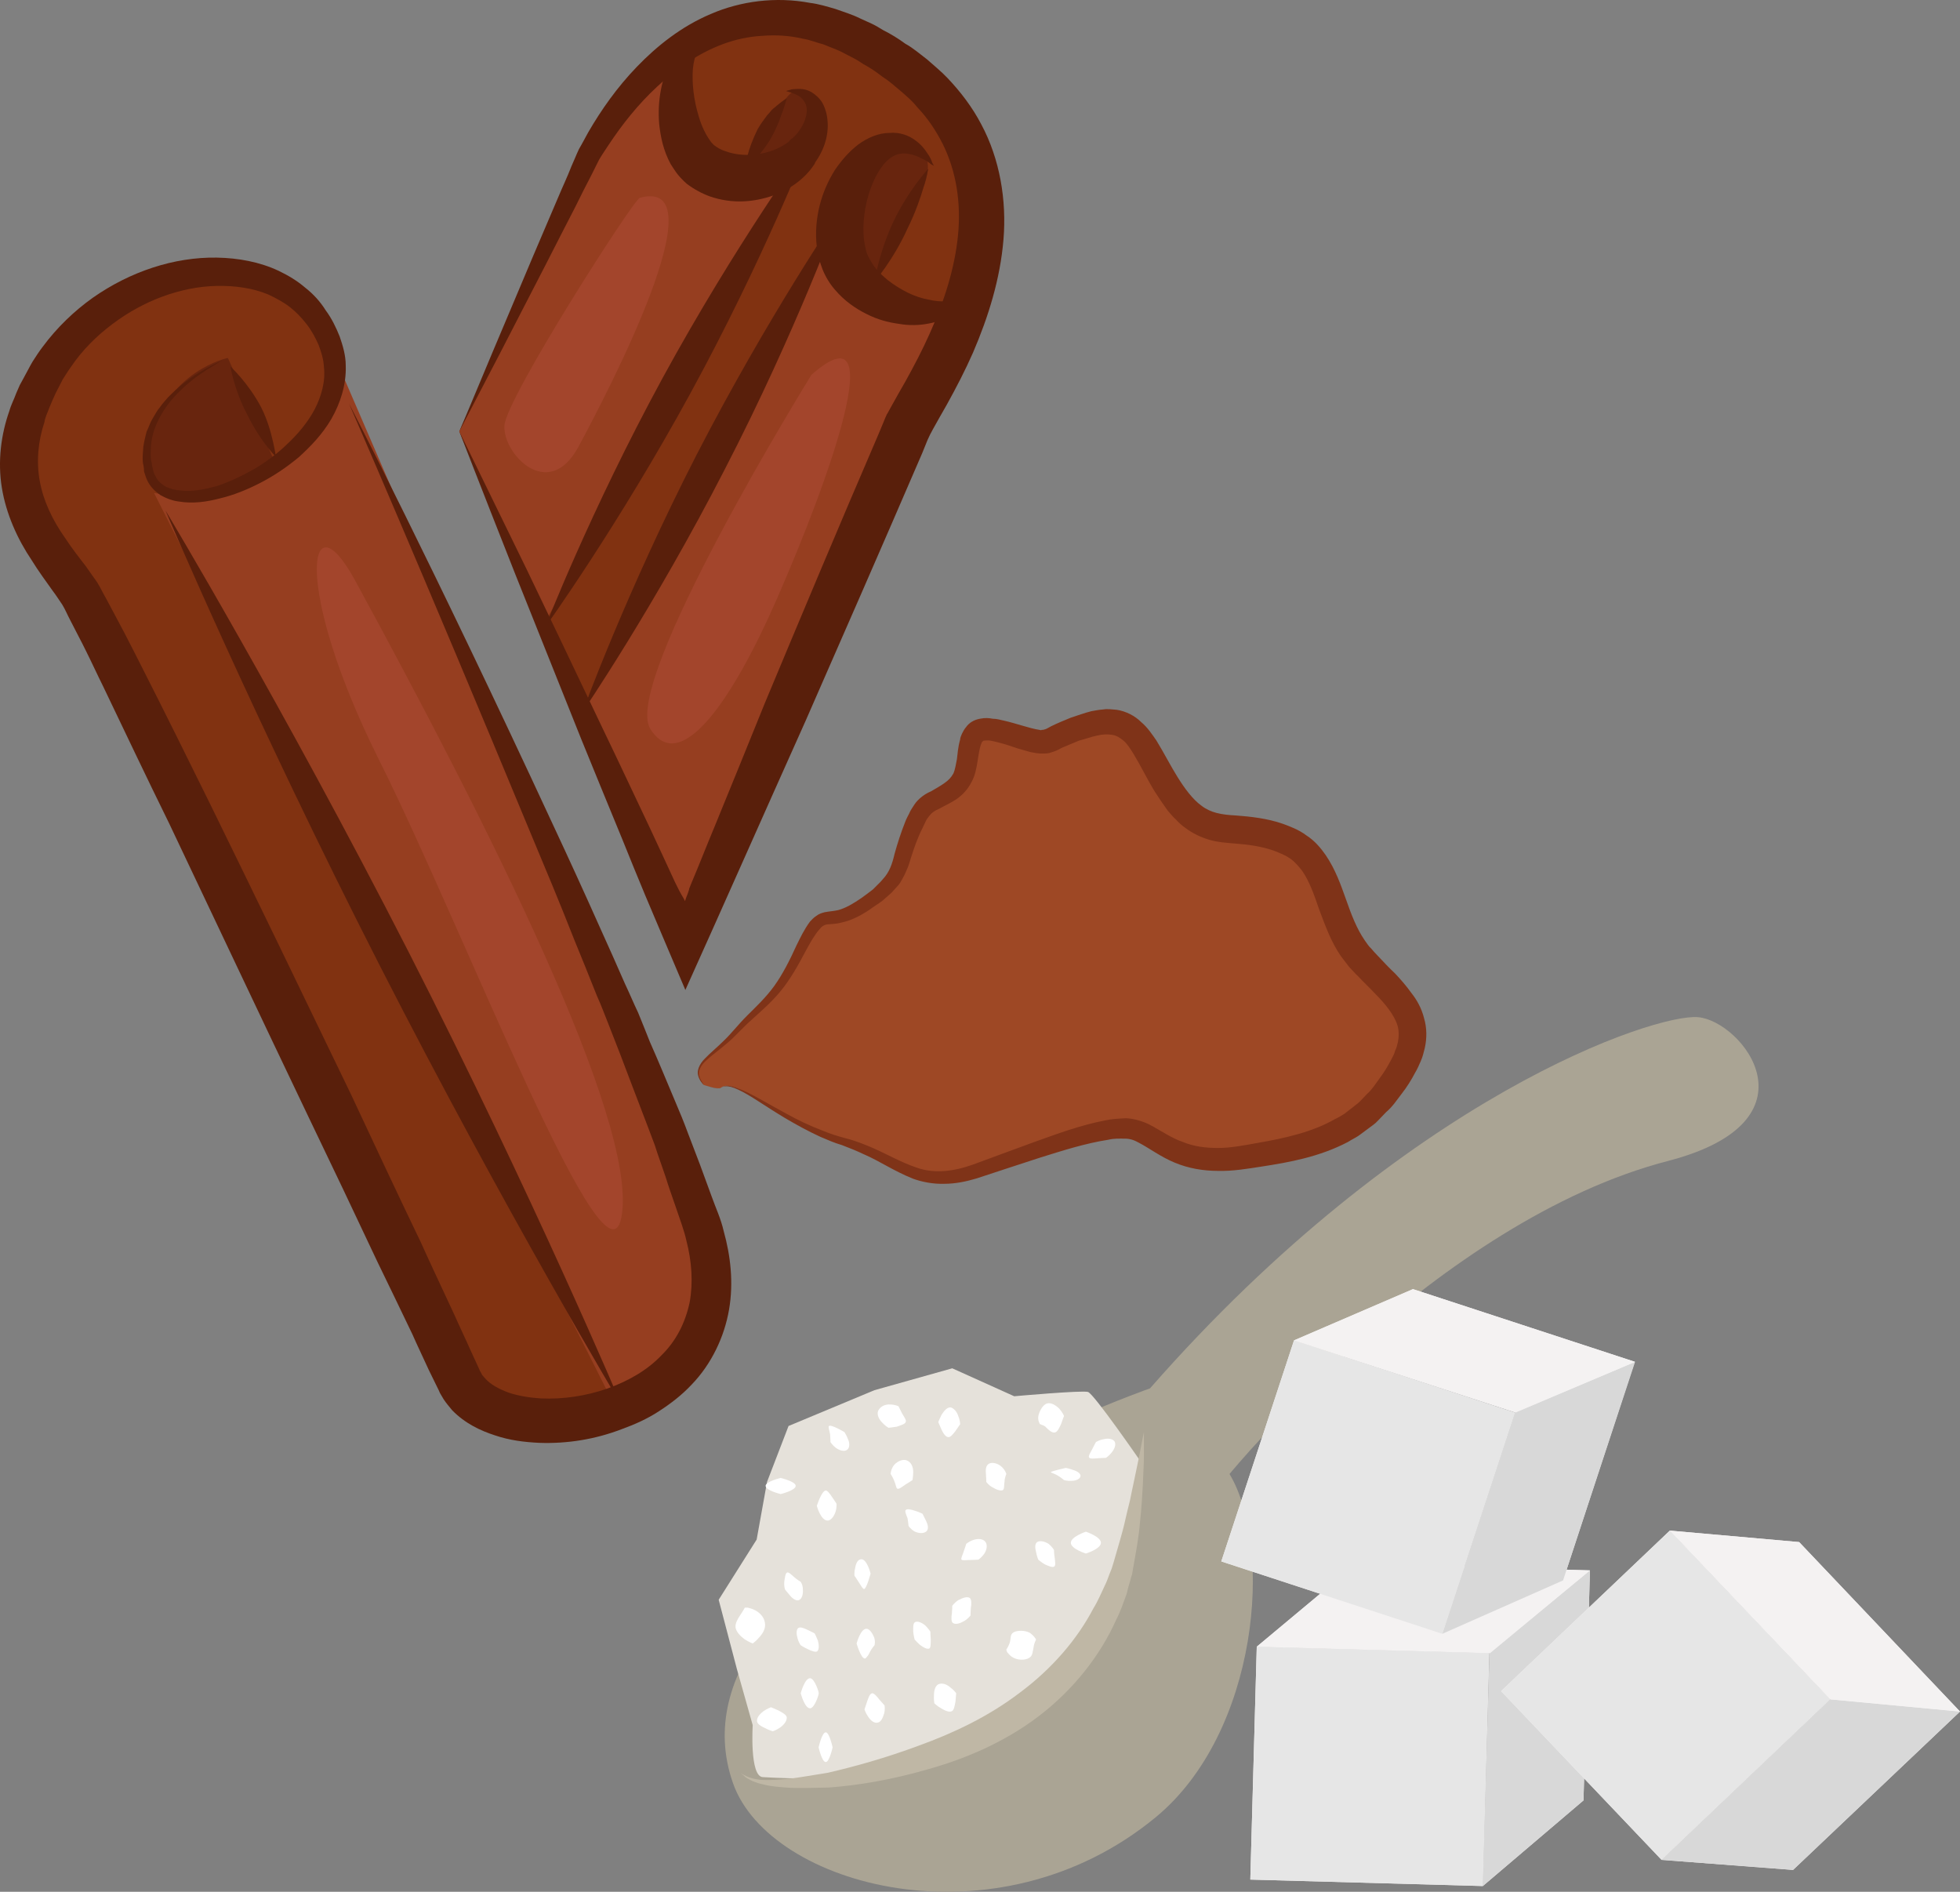 <?xml version="1.0" encoding="UTF-8" standalone="no"?>
<svg
   xmlns:dc="http://purl.org/dc/elements/1.1/"
   xmlns:cc="http://creativecommons.org/ns#"
   xmlns:rdf="http://www.w3.org/1999/02/22-rdf-syntax-ns#"
   xmlns:svg="http://www.w3.org/2000/svg"
   xmlns="http://www.w3.org/2000/svg"
   id="svg146"
   viewBox="0 0 5471.109 5280.107"
   style="clip-rule:evenodd;fill-rule:evenodd;image-rendering:optimizeQuality;shape-rendering:geometricPrecision;text-rendering:geometricPrecision"
   version="1.1"
   height="52.801mm"
   width="54.711mm"
   xml:space="preserve"><rect x="0" y="0" width="5471.109" height="5280.107" fill="#808080" stroke="none"/>
 <defs
   id="defs4">
  <style
   id="style2"
   type="text/css">
   <![CDATA[
    .fil5 {fill:#591F0B;fill-rule:nonzero}
    .fil4 {fill:#68250E;fill-rule:nonzero}
    .fil1 {fill:#7F3318;fill-rule:nonzero}
    .fil2 {fill:#813211;fill-rule:nonzero}
    .fil3 {fill:#963E20;fill-rule:nonzero}
    .fil0 {fill:#9E4825;fill-rule:nonzero}
    .fil6 {fill:#A3452C;fill-rule:nonzero}
    .fil10 {fill:#AAA494;fill-rule:nonzero}
    .fil12 {fill:#BFB7A5;fill-rule:nonzero}
    .fil9 {fill:#D8D8D8;fill-rule:nonzero}
    .fil11 {fill:#E5E1DA;fill-rule:nonzero}
    .fil8 {fill:#E6E6E6;fill-rule:nonzero}
    .fil7 {fill:#F4F2F2;fill-rule:nonzero}
    .fil13 {fill:white;fill-rule:nonzero}
   ]]>
  </style>
 </defs>
 <g
   transform="translate(-7784.891,-11804.954)"
   id="Vrstva_x0020_1">
  <g
   id="_428927680">
   <path
   style="fill:#9e4825;fill-rule:nonzero"
   id="path7"
   d="m 9797,14841 c 39,-34 172,100 334,148 160,47 208,142 376,85 169,-57 339,-125 423,-120 84,6 116,110 323,82 206,-29 329,-66 428,-219 99,-153 26,-210 -86,-324 -113,-114 -83,-286 -220,-343 -138,-57 -214,9 -306,-114 -92,-124 -100,-248 -238,-210 -137,38 -99,67 -191,38 -92,-28 -130,-38 -146,10 -15,48 0,104 -61,143 -61,38 -69,19 -107,114 -39,95 -16,124 -131,200 -114,76 -106,-18 -175,124 -70,143 -112,152 -181,228 -68,77 -135,93 -90,150 0,0 42,14 48,8 z"
   class="fil0" />
   <path
   style="fill:#7f3318;fill-rule:nonzero"
   id="path9"
   d="m 9797,14841 c 0,0 -1,3 -8,2 -6,0 -18,-3 -40,-10 -3,-4 -11,-11 -15,-25 -5,-14 3,-33 18,-48 15,-16 34,-31 54,-51 20,-19 39,-44 64,-69 25,-25 52,-50 76,-83 23,-32 43,-71 62,-113 11,-22 21,-44 38,-67 5,-5 10,-11 18,-16 6,-5 15,-8 23,-10 16,-3 26,-3 38,-6 22,-6 43,-19 65,-34 11,-8 22,-16 32,-24 l 14,-14 7,-7 6,-7 c 18,-19 26,-41 33,-71 8,-29 18,-60 30,-90 3,-8 7,-15 11,-23 3,-8 9,-16 14,-24 11,-17 31,-31 46,-37 14,-8 28,-16 39,-24 10,-7 18,-15 24,-26 5,-11 7,-25 10,-40 2,-16 3,-34 9,-55 0,-5 3,-11 5,-16 3,-6 6,-12 11,-18 9,-13 23,-21 39,-24 15,-3 26,-2 36,0 11,0 21,3 30,5 36,8 73,22 100,26 l 5,1 c 1,-1 2,-1 3,-1 2,0 4,0 6,-1 3,0 12,-5 19,-9 18,-9 36,-16 55,-24 19,-6 37,-13 57,-18 11,-2 21,-4 34,-5 11,-2 24,0 37,1 26,4 51,17 68,34 19,16 31,35 43,52 22,36 39,70 59,102 20,32 42,62 67,80 13,10 27,16 42,20 16,4 33,6 54,7 40,3 87,8 130,23 22,8 46,17 67,33 22,14 39,34 53,54 28,41 43,85 57,124 15,43 30,82 52,114 6,8 11,17 18,23 6,7 12,14 20,22 16,17 31,33 47,48 16,17 31,34 46,55 15,19 28,42 35,70 8,27 8,56 2,83 -3,12 -6,25 -11,36 -5,12 -10,23 -16,33 -11,21 -23,40 -37,58 -14,18 -26,37 -44,52 l -23,24 c -8,9 -18,15 -27,22 l -27,20 c -9,6 -20,11 -29,17 -80,42 -164,57 -242,69 -39,6 -79,13 -121,12 -41,0 -83,-7 -121,-23 -39,-16 -72,-41 -99,-55 -14,-8 -26,-12 -40,-12 -14,0 -30,-1 -46,3 -65,10 -130,31 -191,50 -61,20 -120,39 -177,58 -30,9 -60,15 -90,15 -31,1 -62,-5 -87,-14 -53,-21 -95,-50 -137,-68 -21,-10 -41,-18 -62,-26 -21,-6 -41,-15 -60,-23 -37,-17 -69,-35 -98,-52 -57,-34 -99,-65 -130,-79 -16,-8 -29,-11 -38,-10 -9,1 -12,5 -12,4 0,1 3,-3 12,-5 9,-2 23,1 39,8 33,12 77,40 135,71 29,16 62,32 99,46 19,8 38,14 60,20 21,5 43,13 65,22 45,18 89,45 137,61 48,17 101,11 155,-8 55,-20 113,-42 174,-64 62,-22 125,-46 197,-60 18,-4 38,-5 58,-6 22,1 45,8 64,17 36,19 62,38 94,49 31,13 64,17 99,17 35,0 71,-7 110,-14 75,-13 153,-30 217,-67 9,-4 17,-9 25,-14 l 22,-17 c 7,-6 15,-11 22,-18 l 20,-21 c 14,-12 24,-29 36,-45 12,-16 22,-33 31,-50 4,-8 9,-16 11,-25 4,-8 6,-16 8,-25 3,-16 3,-30 -1,-45 -9,-30 -34,-61 -64,-91 -15,-16 -31,-31 -46,-47 -8,-7 -16,-17 -25,-26 -8,-10 -15,-20 -23,-30 -29,-42 -45,-89 -61,-131 -14,-41 -27,-78 -47,-107 -10,-13 -21,-26 -34,-35 -13,-9 -28,-15 -46,-22 -35,-12 -70,-17 -112,-20 -21,-2 -43,-3 -67,-10 -24,-7 -47,-18 -67,-33 -10,-7 -19,-15 -27,-24 -9,-8 -15,-16 -23,-25 -13,-18 -25,-36 -36,-53 -22,-36 -39,-72 -58,-103 -9,-15 -18,-29 -28,-38 -11,-9 -20,-15 -32,-17 -13,-2 -27,-2 -43,2 -15,3 -34,10 -50,14 -16,7 -32,13 -48,20 -9,5 -16,9 -30,13 -7,3 -14,3 -22,3 h -10 l -9,-1 -17,-3 -14,-4 c -9,-3 -19,-5 -27,-8 -17,-6 -33,-11 -49,-15 -8,-2 -16,-4 -22,-5 -7,-1 -14,0 -17,0 -2,0 -3,1 -5,3 -1,0 -1,2 -2,3 -1,3 -2,5 -3,8 -4,13 -6,29 -9,47 -3,17 -6,37 -17,56 -10,20 -26,36 -42,47 -17,11 -31,17 -47,26 -14,6 -21,11 -28,20 -4,5 -8,10 -11,17 -3,6 -6,13 -9,19 -14,28 -23,55 -32,83 -2,8 -5,15 -7,22 -3,8 -7,16 -10,23 -4,8 -8,15 -12,22 -5,8 -11,13 -16,19 l -8,9 -9,8 -17,15 c -12,9 -24,16 -36,25 -24,16 -50,30 -79,36 -14,4 -30,4 -40,5 -9,2 -14,5 -21,14 -14,16 -26,38 -37,58 -22,42 -44,81 -71,114 -27,33 -57,58 -82,81 -26,23 -46,47 -68,65 -22,19 -42,33 -57,47 -16,14 -24,30 -20,44 3,12 10,19 12,25 22,7 34,9 40,10 7,1 8,-2 8,-2 z"
   class="fil1" />
   <path
   style="fill:#813211;fill-rule:nonzero"
   id="path11"
   d="m 9067,13009 355,-757 c 0,0 318,-674 875,-268 465,339 85,888 23,1006 l -622,1454 z"
   class="fil2" />
   <path
   style="fill:#963e20;fill-rule:nonzero"
   id="path13"
   d="m 10457,12725 -300,647 -269,578 -192,529 -297,-676 362,-692 289,-562 104,-192 c 0,0 -37,224 80,282 0,0 178,58 237,26 z"
   class="fil3" />
   <path
   style="fill:#963e20;fill-rule:nonzero"
   id="path15"
   d="m 9600,12009 55,-47 c 0,0 22,92 26,183 0,0 61,241 322,131 l -508,933 -197,346 -231,-546 254,-542 181,-363 z"
   class="fil3" />
   <path
   style="fill:#68250e;fill-rule:nonzero"
   id="path17"
   d="m 9887,12302 c 0,0 161,-34 177,-148 0,0 -30,-170 -95,-59 l -105,207 z"
   class="fil4" />
   <path
   style="fill:#68250e;fill-rule:nonzero"
   id="path19"
   d="m 10214,12240 c 0,0 206,-90 152,79 l -160,297 c 0,0 -158,-159 8,-376 z"
   class="fil4" />
   <path
   style="fill:#813211;fill-rule:nonzero"
   id="path21"
   d="m 8421,12804 c 0,0 -269,110 -222,316 48,204 623,-64 505,-363 -118,-300 -599,-237 -788,87 -189,323 15,496 94,622 79,127 954,1964 1057,2192 103,229 852,119 678,-433 -174,-552 -966,-2266 -1005,-2344 z"
   class="fil2" />
   <path
   style="fill:#963e20;fill-rule:nonzero"
   id="path23"
   d="m 8721,12804 c 0,0 1050,2425 1050,2500 0,75 49,319 -211,426 l -38,41 -1307,-2590 c 0,0 488,88 506,-377 z"
   class="fil3" />
   <path
   style="fill:#68250e;fill-rule:nonzero"
   id="path25"
   d="m 8421,12804 c 0,0 -169,33 -225,238 -56,204 262,148 359,59 z"
   class="fil4" />
   <path
   style="fill:#591f0b;fill-rule:nonzero"
   id="path27"
   d="m 8759,12931 c 0,0 230,443 570,1177 43,92 87,188 132,289 23,51 46,102 69,155 12,25 23,52 36,79 11,27 22,54 33,82 24,54 47,110 71,167 12,28 24,57 35,87 11,29 22,58 34,89 11,30 22,60 33,90 11,31 25,60 33,95 19,68 28,143 15,219 -13,76 -49,152 -104,209 -27,29 -58,53 -92,75 -32,21 -68,37 -104,50 -73,28 -151,41 -231,38 -41,-2 -82,-7 -123,-21 -40,-13 -83,-33 -119,-70 -8,-10 -17,-20 -24,-31 l -10,-17 -4,-9 -3,-6 -24,-49 c -15,-33 -31,-66 -46,-100 -32,-67 -64,-133 -97,-201 -64,-136 -129,-273 -196,-412 -133,-278 -261,-550 -386,-813 -64,-130 -125,-259 -185,-384 -16,-32 -30,-63 -46,-95 -14,-29 -30,-58 -45,-88 -8,-15 -14,-30 -22,-43 -9,-13 -17,-26 -27,-39 -19,-27 -40,-55 -59,-86 -39,-58 -71,-128 -83,-202 -12,-74 -2,-149 21,-214 5,-18 13,-32 19,-49 l 10,-23 12,-22 c 8,-14 15,-29 24,-44 9,-14 18,-28 28,-41 40,-54 88,-100 140,-137 104,-73 227,-114 346,-112 60,1 120,12 173,37 27,13 52,28 74,47 23,18 42,39 57,63 17,23 29,48 39,73 9,26 17,53 17,81 2,55 -16,107 -40,149 -25,43 -58,77 -91,107 -35,29 -71,53 -108,72 -37,19 -74,34 -112,43 -38,10 -76,15 -113,9 -19,-2 -37,-9 -53,-18 -16,-11 -29,-24 -37,-41 -4,-8 -6,-17 -9,-25 0,-8 -1,-15 -3,-23 -2,-16 0,-31 1,-46 2,-15 6,-29 9,-42 6,-12 10,-26 17,-37 7,-11 12,-22 20,-31 7,-10 15,-19 22,-27 31,-32 61,-54 87,-70 25,-15 45,-25 59,-31 14,-7 22,-10 22,-10 0,0 -8,3 -21,10 -13,8 -33,19 -57,36 -25,17 -53,41 -81,73 -26,33 -53,77 -56,131 0,13 -2,27 2,41 1,7 2,14 4,21 2,6 3,13 7,18 6,13 16,22 28,29 13,6 26,10 43,11 31,4 65,-3 99,-12 34,-11 68,-27 102,-46 33,-19 66,-43 95,-71 30,-28 57,-60 77,-97 19,-37 31,-78 26,-120 -1,-20 -7,-40 -15,-61 -9,-20 -19,-39 -33,-57 -14,-18 -29,-34 -47,-48 -18,-14 -39,-25 -60,-35 -43,-18 -93,-25 -144,-24 -100,2 -205,41 -292,107 -44,33 -84,73 -115,119 -8,11 -16,24 -23,35 -7,13 -13,26 -20,39 l -9,20 -8,19 c -5,14 -12,27 -14,41 -18,54 -23,111 -13,165 10,55 35,108 71,159 17,26 37,52 58,79 10,14 20,29 31,44 10,16 17,32 26,47 16,31 34,63 50,94 16,31 32,62 48,94 63,124 127,253 191,383 128,261 259,532 393,810 65,139 130,278 195,413 31,69 63,136 94,203 15,34 31,67 46,101 l 23,50 3,7 c 1,1 1,2 2,3 1,2 2,4 3,6 3,5 7,8 10,12 14,16 38,29 65,39 27,9 58,14 89,16 63,3 127,-7 185,-27 59,-21 112,-51 152,-93 42,-41 67,-92 79,-148 10,-55 6,-114 -9,-172 -6,-28 -18,-59 -28,-89 -10,-30 -21,-59 -30,-89 -10,-30 -21,-59 -30,-88 -11,-30 -22,-58 -33,-87 -22,-57 -43,-113 -64,-168 -11,-28 -22,-56 -32,-82 -11,-27 -21,-55 -33,-81 -21,-53 -42,-105 -63,-156 -40,-102 -81,-200 -120,-293 -309,-746 -509,-1204 -509,-1204 z"
   class="fil5" />
   <path
   style="fill:#591f0b;fill-rule:nonzero"
   id="path29"
   d="m 8247,13230 c 0,0 324,539 677,1229 352,690 597,1271 597,1271 0,0 -323,-539 -676,-1230 -352,-690 -598,-1270 -598,-1270 z"
   class="fil5" />
   <path
   style="fill:#591f0b;fill-rule:nonzero"
   id="path31"
   d="m 9067,13009 c 0,0 68,139 188,385 59,123 131,273 213,446 42,87 85,179 131,276 23,49 46,99 70,151 l 9,18 3,6 6,11 c 4,6 7,12 10,18 2,-7 5,-14 8,-22 l 3,-9 1,-5 c 0,0 0,0 1,-2 l 4,-10 c 22,-52 43,-106 66,-161 45,-110 92,-225 140,-344 99,-237 205,-490 317,-750 l 15,-36 4,-10 2,-4 c 1,-2 2,-6 4,-8 l 11,-20 c 13,-23 26,-47 39,-69 25,-45 48,-89 68,-134 41,-91 70,-183 79,-274 9,-91 -5,-179 -42,-254 -19,-38 -43,-74 -72,-104 -13,-17 -30,-31 -46,-45 -17,-14 -32,-28 -51,-40 -17,-13 -34,-25 -53,-35 -9,-6 -18,-12 -28,-17 l -27,-14 c -18,-10 -38,-16 -56,-24 -20,-5 -38,-13 -58,-16 -38,-9 -76,-11 -114,-8 -37,2 -74,10 -109,23 -70,26 -132,70 -184,119 -53,49 -98,106 -135,162 -9,14 -19,28 -27,42 -7,14 -14,28 -22,44 -15,29 -30,58 -44,87 -29,56 -56,109 -81,158 -51,99 -95,184 -131,254 -72,138 -112,215 -112,215 0,0 34,-80 94,-224 30,-72 68,-160 111,-263 22,-51 45,-106 70,-164 12,-29 26,-58 38,-89 7,-15 13,-31 21,-48 9,-15 17,-31 26,-47 36,-62 80,-125 136,-183 55,-57 123,-112 206,-147 83,-36 181,-49 277,-31 24,3 47,10 71,17 22,8 46,15 68,26 l 33,15 c 11,5 22,12 32,18 22,11 43,24 62,38 22,12 41,29 61,44 19,17 39,33 57,52 36,38 69,81 94,129 52,97 71,212 62,321 -9,110 -42,216 -85,316 -22,50 -47,98 -73,145 -13,23 -27,47 -39,69 l -8,15 -7,15 -15,37 c -112,260 -222,511 -325,746 -122,272 -234,526 -336,752 -38,-90 -76,-178 -112,-264 -22,-53 -43,-104 -63,-154 -41,-100 -80,-194 -116,-283 -71,-178 -133,-332 -184,-460 -100,-253 -156,-398 -156,-398 z"
   class="fil5" />
   <path
   style="fill:#591f0b;fill-rule:nonzero"
   id="path33"
   d="m 9979,12059 c 0,0 6,-2 17,-5 11,0 31,-5 54,8 11,7 23,17 31,31 8,15 13,33 14,51 3,36 -8,78 -36,116 1,0 2,-2 3,-3 -24,41 -67,75 -120,94 -52,18 -113,24 -176,2 -22,-8 -44,-20 -64,-35 -9,-8 -18,-17 -26,-27 -7,-9 -13,-19 -19,-28 -21,-39 -28,-76 -32,-111 -6,-68 8,-129 31,-176 23,-46 60,-75 87,-83 27,-7 42,-3 42,-4 0,0 -4,2 -10,6 -6,3 -14,8 -22,17 -16,16 -30,46 -34,85 -3,39 2,87 17,135 7,24 18,47 30,64 3,5 6,8 9,11 2,3 6,5 10,8 6,4 15,9 25,12 29,11 67,13 98,7 33,-6 60,-19 79,-34 l 3,-4 c 20,-14 35,-37 42,-57 7,-21 7,-38 -3,-52 -9,-14 -23,-19 -34,-23 -10,-3 -16,-5 -16,-5 z"
   class="fil5" />
   <path
   style="fill:#591f0b;fill-rule:nonzero"
   id="path35"
   d="m 10392,12268 c 0,0 -3,-2 -9,-5 -5,-5 -13,-10 -24,-15 -19,-11 -53,-22 -79,-8 -51,25 -95,141 -83,237 2,12 4,23 7,33 4,11 8,17 13,26 10,18 27,35 45,50 18,14 37,26 57,36 19,9 39,16 57,19 36,9 70,5 92,-3 11,-3 19,-8 25,-11 6,-2 9,-4 9,-4 0,0 -2,3 -5,8 -4,6 -9,15 -18,24 -17,20 -52,44 -102,53 -25,5 -53,6 -82,1 -30,-4 -61,-12 -92,-28 -30,-15 -61,-36 -88,-68 -14,-16 -26,-36 -34,-56 -8,-20 -13,-41 -16,-62 -5,-42 -1,-81 8,-117 9,-36 24,-69 42,-98 19,-28 41,-53 66,-72 26,-19 57,-32 86,-32 30,-3 56,8 72,20 17,12 27,25 34,36 8,11 12,20 14,27 3,6 5,9 5,9 z"
   class="fil5" />
   <path
   style="fill:#591f0b;fill-rule:nonzero"
   id="path37"
   d="m 10042,12206 c 0,0 -126,323 -329,695 -203,372 -406,654 -406,654 0,0 125,-323 328,-696 203,-372 407,-653 407,-653 z"
   class="fil5" />
   <path
   style="fill:#591f0b;fill-rule:nonzero"
   id="path39"
   d="m 9411,13792 c 0,0 121,-333 319,-719 199,-386 399,-679 399,-679 0,0 -121,334 -320,719 -198,386 -398,679 -398,679 z"
   class="fil5" />
   <path
   style="fill:#591f0b;fill-rule:nonzero"
   id="path41"
   d="m 9864,12276 c 0,0 1,-14 7,-35 5,-20 15,-48 29,-76 8,-14 18,-27 26,-38 5,-5 9,-10 13,-15 5,-5 10,-8 14,-12 17,-14 28,-21 28,-21 0,0 -3,14 -10,33 -2,6 -4,11 -6,16 -2,6 -4,12 -7,19 -5,12 -11,26 -19,40 -15,27 -34,50 -49,65 -15,16 -26,24 -26,24 z"
   class="fil5" />
   <path
   style="fill:#591f0b;fill-rule:nonzero"
   id="path43"
   d="m 10226,12591 c 0,0 12,-81 53,-168 42,-88 97,-147 97,-147 0,0 -15,80 -57,165 -40,89 -93,150 -93,150 z"
   class="fil5" />
   <path
   style="fill:#591f0b;fill-rule:nonzero"
   id="path45"
   d="m 8555,13080 c 0,0 -12,-12 -28,-33 -16,-21 -35,-50 -52,-85 -36,-67 -47,-134 -47,-134 0,0 49,44 86,114 18,36 27,70 33,96 6,26 8,42 8,42 z"
   class="fil5" />
   <path
   style="fill:#a3452c;fill-rule:nonzero"
   id="path47"
   d="m 8775,13423 c 375,688 784,1502 746,1770 -36,268 -438,-788 -679,-1269 -240,-481 -198,-740 -67,-501 z"
   class="fil6" />
   <path
   style="fill:#a3452c;fill-rule:nonzero"
   id="path49"
   d="m 10050,12851 c 0,0 -531,858 -450,988 81,130 225,-66 358,-373 134,-307 321,-816 92,-615 z"
   class="fil6" />
   <path
   style="fill:#a3452c;fill-rule:nonzero"
   id="path51"
   d="m 9571,12357 c -19,6 -372,558 -378,635 -6,78 122,215 206,61 83,-154 398,-757 172,-696 z"
   class="fil6" />
  </g>
  <g
   id="_428922352">
   <polygon
   style="fill:#f4f2f2;fill-rule:nonzero"
   id="polygon54"
   points="11924,17069 11942,16419 11293,16401 11275,17051 "
   class="fil7" />
   <polygon
   style="fill:#f4f2f2;fill-rule:nonzero"
   id="polygon56"
   points="11571,16169 11293,16401 11942,16419 11943,16420 11924,17069 12205,16830 12223,16188 "
   class="fil7" />
   <polygon
   style="fill:#e6e6e6;fill-rule:nonzero"
   id="polygon58"
   points="11293,16401 11942,16419 11924,17069 11275,17051 "
   class="fil8" />
   <polygon
   style="fill:#d8d8d8;fill-rule:nonzero"
   id="polygon60"
   points="12205,16830 11924,17069 11943,16420 12223,16188 "
   class="fil9" />
   <polygon
   style="fill:#f4f2f2;fill-rule:nonzero"
   id="polygon62"
   points="12223,16188 11942,16419 11293,16401 11571,16169 "
   class="fil7" />
   <path
   style="fill:#aaa494;fill-rule:nonzero"
   id="path64"
   d="m 9831,16782 c 101,288 735,462 1180,95 287,-237 329,-752 206,-958 0,0 578,-707 1225,-874 429,-112 206,-390 83,-401 -118,-11 -812,217 -1530,1036 0,0 -1381,484 -1164,1102 z"
   class="fil10" />
   <path
   style="fill:#e5e1da;fill-rule:nonzero"
   id="path66"
   d="m 9914,16765 c 384,23 975,-39 1052,-885 0,0 -127,-184 -144,-190 -17,-5 -206,12 -206,12 l -173,-78 -217,61 -240,100 -60,156 -29,161 -106,168 51,194 44,156 c 0,0 -9,143 28,145 z"
   class="fil11" />
   <path
   style="fill:#bfb7a5;fill-rule:nonzero"
   id="path68"
   d="m 10978,15802 c 0,0 0,24 0,67 0,22 -2,49 -3,80 -1,15 -2,32 -3,49 -1,18 -3,36 -5,56 -3,39 -11,82 -19,127 -1,6 -2,12 -3,18 -2,5 -4,12 -5,17 -4,12 -7,24 -10,37 -9,24 -17,49 -29,72 -44,99 -119,196 -218,271 -99,75 -210,120 -311,148 -100,29 -193,44 -272,50 -40,1 -76,2 -107,1 -31,-2 -58,-4 -79,-10 -12,-2 -20,-6 -29,-9 -7,-4 -14,-7 -18,-10 -9,-8 -14,-12 -14,-12 0,-1 19,17 62,19 22,1 47,-1 78,-4 30,-4 64,-10 102,-16 74,-17 161,-41 255,-76 94,-34 193,-80 282,-148 90,-67 160,-149 205,-235 13,-21 22,-43 32,-64 5,-10 9,-21 13,-32 2,-5 4,-10 6,-15 2,-5 3,-11 5,-16 12,-43 25,-83 33,-120 4,-19 9,-37 13,-54 3,-16 7,-33 10,-48 6,-30 12,-56 16,-77 8,-42 13,-66 13,-66 z"
   class="fil12" />
   <path
   style="fill:#ffffff;fill-rule:nonzero"
   id="path70"
   d="m 10070,16531 c 2,0 -11,42 -24,42 -15,0 -26,-42 -26,-42 0,0 11,-42 26,-42 13,0 26,42 24,42 z"
   class="fil13" />
   <path
   style="fill:#ffffff;fill-rule:nonzero"
   id="path72"
   d="m 10059,16364 c 0,0 5,10 9,20 3,12 4,24 -2,30 -5,3 -16,-1 -26,-6 -11,-5 -20,-11 -20,-11 0,0 -6,-8 -9,-20 -3,-10 -4,-23 2,-28 5,-4 16,0 26,5 11,5 20,10 20,10 z"
   class="fil13" />
   <path
   style="fill:#ffffff;fill-rule:nonzero"
   id="path74"
   d="m 10020,16220 c 0,0 6,8 6,21 1,13 -2,26 -11,30 -7,3 -18,-4 -25,-13 -8,-9 -14,-17 -14,-17 0,0 -3,-10 -2,-21 2,-12 3,-24 8,-26 4,-2 12,6 20,13 8,7 18,13 18,13 z"
   class="fil13" />
   <path
   style="fill:#ffffff;fill-rule:nonzero"
   id="path76"
   d="m 10120,16002 c 0,0 1,11 -3,23 -4,12 -12,23 -21,24 -20,1 -31,-41 -31,-41 0,0 13,-42 25,-43 5,0 12,10 18,19 7,10 12,18 12,18 z"
   class="fil13" />
   <path
   style="fill:#ffffff;fill-rule:nonzero"
   id="path78"
   d="m 10215,16197 c 0,0 -11,42 -18,43 -4,0 -9,-10 -15,-19 -6,-10 -12,-18 -12,-18 0,0 -1,-11 2,-22 2,-12 7,-23 16,-24 17,-2 27,40 27,40 z"
   class="fil13" />
   <path
   style="fill:#ffffff;fill-rule:nonzero"
   id="path80"
   d="m 10226,16397 c 0,0 -8,9 -13,19 -2,4 -4,9 -8,13 -2,3 -4,5 -6,5 -11,0 -23,-42 -23,-42 0,0 11,-42 28,-41 4,0 9,4 12,8 4,5 6,10 9,16 4,12 1,22 1,22 z"
   class="fil13" />
   <path
   style="fill:#ffffff;fill-rule:nonzero"
   id="path82"
   d="m 10254,16565 c 0,0 2,10 -1,22 -4,13 -9,25 -19,26 -9,2 -19,-6 -26,-17 -7,-10 -10,-20 -10,-20 0,0 3,-9 7,-21 4,-11 7,-22 14,-24 5,-1 14,9 20,17 7,8 15,17 15,17 z"
   class="fil13" />
   <path
   style="fill:#ffffff;fill-rule:nonzero"
   id="path84"
   d="m 9886,16392 c 0,0 -11,-4 -23,-12 -11,-8 -23,-20 -25,-33 -1,-12 6,-23 13,-34 7,-10 13,-21 13,-21 0,0 3,0 8,0 4,1 12,3 18,6 14,6 28,20 30,36 3,16 -6,30 -15,40 -9,11 -19,18 -19,18 z"
   class="fil13" />
   <path
   style="fill:#ffffff;fill-rule:nonzero"
   id="path86"
   d="m 9942,16637 c 0,0 -11,-3 -22,-9 -11,-5 -21,-11 -22,-19 -1,-11 9,-21 18,-28 10,-7 21,-11 21,-11 0,0 10,4 21,9 11,6 22,12 23,19 1,11 -9,22 -19,29 -10,7 -20,10 -20,10 z"
   class="fil13" />
   <path
   style="fill:#ffffff;fill-rule:nonzero"
   id="path88"
   d="m 10109,16682 c 0,0 -9,41 -19,41 -11,0 -20,-41 -20,-41 0,0 9,-42 20,-42 10,0 19,42 19,42 z"
   class="fil13" />
   <path
   style="fill:#ffffff;fill-rule:nonzero"
   id="path90"
   d="m 10454,16531 c 0,0 -1,10 -2,23 -2,11 -4,24 -10,27 -8,4 -20,-2 -30,-8 -11,-6 -19,-14 -19,-14 0,0 -2,-11 -1,-23 0,-12 3,-25 12,-30 11,-5 24,0 34,9 10,7 16,16 16,16 z"
   class="fil13" />
   <path
   style="fill:#ffffff;fill-rule:nonzero"
   id="path92"
   d="m 10382,16359 c 0,0 0,10 1,22 0,11 0,23 -4,25 -6,3 -17,-3 -26,-10 -8,-7 -15,-15 -15,-15 0,0 -3,-11 -4,-22 0,-12 -1,-24 6,-27 8,-3 20,3 28,10 8,8 14,17 14,17 z"
   class="fil13" />
   <path
   style="fill:#ffffff;fill-rule:nonzero"
   id="path94"
   d="m 10360,16030 c 0,0 5,10 10,20 5,10 8,22 1,29 -8,7 -22,6 -34,0 -11,-7 -16,-15 -16,-15 0,0 -1,-12 -3,-22 -4,-10 -8,-20 -5,-22 3,-5 15,-2 27,2 10,3 20,8 20,8 z"
   class="fil13" />
   <path
   style="fill:#ffffff;fill-rule:nonzero"
   id="path96"
   d="m 10142,15802 c 0,0 6,9 10,20 5,10 5,24 -2,29 -8,7 -22,2 -32,-5 -9,-7 -15,-16 -15,-16 0,0 0,-11 -1,-22 -2,-11 -6,-21 -3,-23 6,-5 43,17 43,17 z"
   class="fil13" />
   <path
   style="fill:#ffffff;fill-rule:nonzero"
   id="path98"
   d="m 9964,15930 c 0,0 42,10 42,22 0,13 -42,23 -42,23 0,0 -42,-10 -42,-23 0,-12 42,-22 42,-22 z"
   class="fil13" />
   <path
   style="fill:#ffffff;fill-rule:nonzero"
   id="path100"
   d="m 10465,15780 c 0,0 -6,9 -13,19 -7,9 -14,18 -20,17 -7,0 -14,-10 -19,-21 -5,-11 -9,-21 -9,-21 0,0 4,-10 9,-20 7,-11 15,-21 25,-21 10,2 19,14 22,25 5,11 5,22 5,22 z"
   class="fil13" />
   <path
   style="fill:#ffffff;fill-rule:nonzero"
   id="path102"
   d="m 10332,15936 c 0,0 -9,6 -19,12 -10,7 -19,14 -23,12 -4,-1 -4,-11 -9,-22 -4,-10 -10,-19 -10,-19 0,0 0,-11 8,-23 7,-10 24,-20 37,-15 13,5 18,19 18,32 0,12 -2,23 -2,23 z"
   class="fil13" />
   <path
   style="fill:#ffffff;fill-rule:nonzero"
   id="path104"
   d="m 10293,15730 c 0,0 5,10 10,20 5,9 13,19 10,24 -2,6 -14,9 -25,13 -12,2 -23,3 -23,3 0,0 -9,-5 -18,-15 -8,-8 -15,-21 -11,-32 6,-13 20,-19 34,-18 13,0 23,5 23,5 z"
   class="fil13" />
   <path
   style="fill:#ffffff;fill-rule:nonzero"
   id="path106"
   d="m 10594,15919 c 0,0 -5,11 -5,21 -2,11 0,21 -5,24 -5,3 -18,-1 -29,-8 -11,-6 -17,-15 -17,-15 0,0 0,-11 -1,-22 -1,-11 -1,-24 9,-29 9,-5 26,0 35,9 10,9 13,20 13,20 z"
   class="fil13" />
   <path
   style="fill:#ffffff;fill-rule:nonzero"
   id="path108"
   d="m 10516,16158 c 0,0 -11,1 -23,1 -11,0 -22,2 -24,-1 -3,-2 3,-13 6,-23 4,-11 7,-21 7,-21 0,0 8,-7 20,-11 12,-4 27,-4 34,6 6,9 3,23 -4,33 -8,11 -16,16 -16,16 z"
   class="fil13" />
   <path
   style="fill:#ffffff;fill-rule:nonzero"
   id="path110"
   d="m 10494,16314 c 0,0 -7,9 -17,15 -12,7 -24,11 -32,6 -5,-3 -5,-16 -3,-27 1,-10 1,-21 1,-21 0,0 6,-9 17,-16 12,-6 24,-11 32,-6 5,4 5,17 3,27 -1,11 -1,22 -1,22 z"
   class="fil13" />
   <path
   style="fill:#ffffff;fill-rule:nonzero"
   id="path112"
   d="m 10677,16381 c 0,0 -6,11 -7,22 -3,12 -2,23 -12,29 -12,8 -35,7 -49,-3 -6,-4 -10,-10 -13,-13 -2,-5 -2,-7 -2,-7 0,0 7,-10 10,-21 3,-11 0,-21 10,-27 10,-6 32,-6 45,1 6,4 11,9 14,13 3,4 4,6 4,6 z"
   class="fil13" />
   <path
   style="fill:#ffffff;fill-rule:nonzero"
   id="path114"
   d="m 10727,16131 c 0,0 0,11 2,22 1,10 3,21 -1,24 -5,4 -16,-1 -27,-6 -10,-6 -18,-13 -18,-13 0,0 -4,-10 -6,-21 -3,-11 -4,-23 3,-28 8,-5 21,-2 32,5 10,8 15,17 15,17 z"
   class="fil13" />
   <path
   style="fill:#ffffff;fill-rule:nonzero"
   id="path116"
   d="m 10760,15902 c 0,0 11,2 21,6 11,3 21,10 20,17 -1,8 -13,13 -25,13 -11,1 -21,-2 -21,-2 0,0 -8,-7 -18,-13 -9,-5 -19,-8 -19,-9 1,-3 42,-12 42,-12 z"
   class="fil13" />
   <path
   style="fill:#ffffff;fill-rule:nonzero"
   id="path118"
   d="m 10755,15757 c 0,0 -4,10 -8,22 -5,11 -10,22 -17,24 -8,2 -17,-6 -24,-13 -4,-5 -9,-7 -13,-8 -3,-2 -5,-2 -5,-2 0,0 -8,-11 -4,-26 4,-14 13,-29 24,-32 12,-3 25,6 34,15 9,10 13,20 13,20 z"
   class="fil13" />
   <path
   style="fill:#ffffff;fill-rule:nonzero"
   id="path120"
   d="m 10872,15874 c 0,0 -10,0 -22,1 -11,1 -23,2 -25,-2 -3,-4 4,-14 9,-24 5,-10 10,-19 10,-19 0,0 9,-6 21,-8 12,-3 25,-2 31,6 5,9 0,21 -8,31 -7,9 -16,15 -16,15 z"
   class="fil13" />
   <path
   style="fill:#ffffff;fill-rule:nonzero"
   id="path122"
   d="m 10816,16141 c 0,0 -42,-13 -42,-30 0,-17 42,-31 42,-31 0,0 42,14 42,31 0,17 -42,30 -42,30 z"
   class="fil13" />
   <polygon
   style="fill:#f4f2f2;fill-rule:nonzero"
   id="polygon124"
   points="12423,16996 12894,16548 12446,16077 11975,16525 "
   class="fil7" />
   <polygon
   style="fill:#f4f2f2;fill-rule:nonzero"
   id="polygon126"
   points="12807,16109 12446,16077 12894,16548 12894,16548 12423,16996 12790,17024 13256,16582 "
   class="fil7" />
   <polygon
   style="fill:#e6e6e6;fill-rule:nonzero"
   id="polygon128"
   points="12446,16077 12894,16548 12423,16996 11975,16525 "
   class="fil8" />
   <polygon
   style="fill:#d8d8d8;fill-rule:nonzero"
   id="polygon130"
   points="12790,17024 12423,16996 12894,16548 13256,16582 "
   class="fil9" />
   <polygon
   style="fill:#f4f2f2;fill-rule:nonzero"
   id="polygon132"
   points="13256,16582 12894,16548 12446,16077 12807,16109 "
   class="fil7" />
   <polygon
   style="fill:#f4f2f2;fill-rule:nonzero"
   id="polygon134"
   points="11811,16365 12014,15748 11397,15546 11194,16163 "
   class="fil7" />
   <polygon
   style="fill:#f4f2f2;fill-rule:nonzero"
   id="polygon136"
   points="11729,15403 11397,15546 12014,15747 12014,15748 11811,16365 12148,16216 12348,15606 12349,15606 "
   class="fil7" />
   <polygon
   style="fill:#e6e6e6;fill-rule:nonzero"
   id="polygon138"
   points="11397,15546 12014,15748 11811,16365 11194,16163 "
   class="fil8" />
   <polygon
   style="fill:#d8d8d8;fill-rule:nonzero"
   id="polygon140"
   points="12148,16216 11811,16365 12014,15748 12349,15606 "
   class="fil9" />
   <polygon
   style="fill:#f4f2f2;fill-rule:nonzero"
   id="polygon142"
   points="12349,15606 12014,15747 11397,15546 11729,15403 "
   class="fil7" />
  </g>
 </g>
</svg>